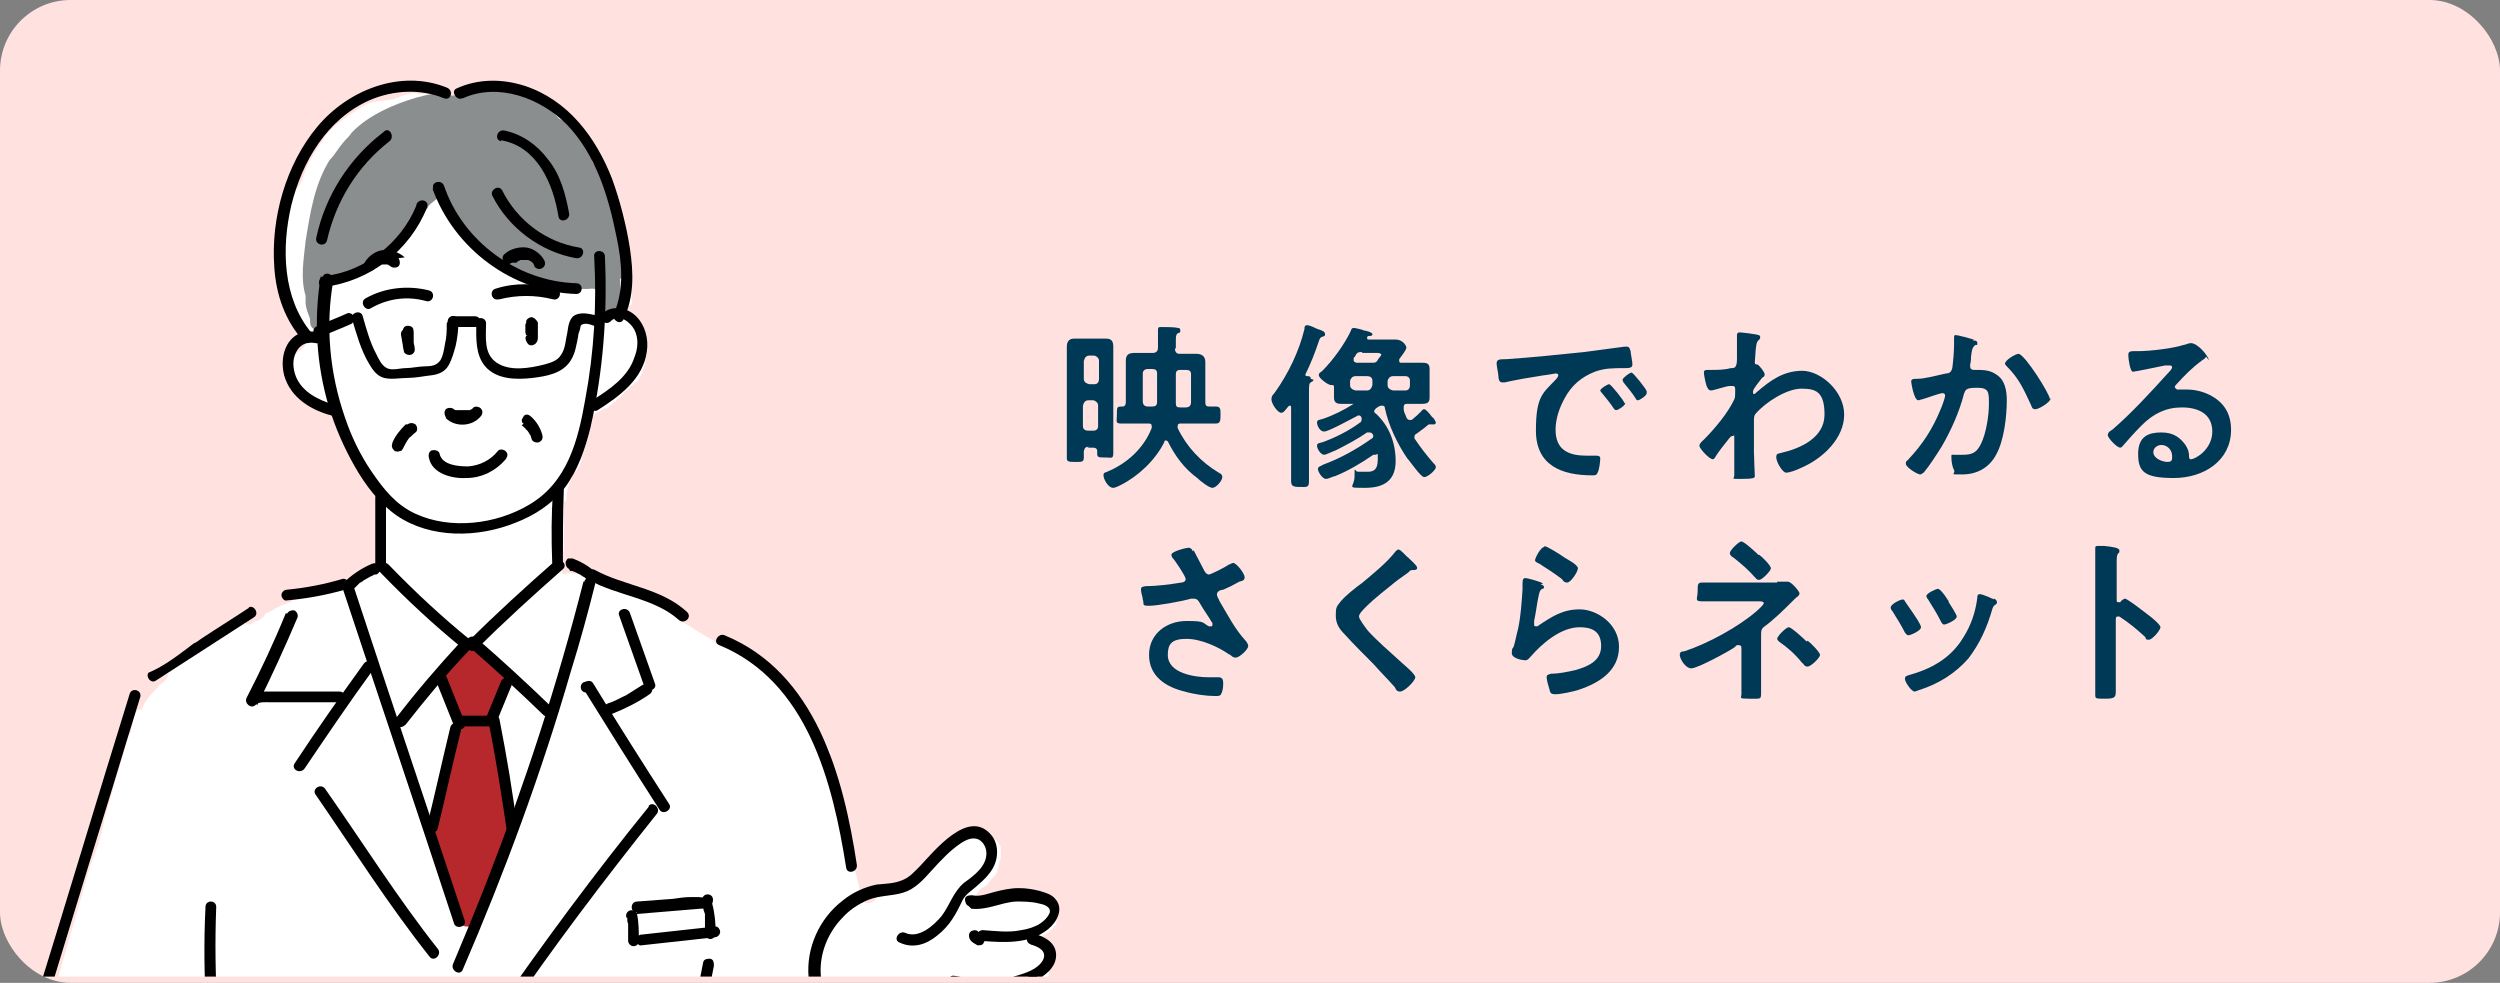 <?xml version="1.0" encoding="UTF-8"?>
<svg id="_レイヤー_2" data-name=" レイヤー 2" xmlns="http://www.w3.org/2000/svg" version="1.1" xmlns:xlink="http://www.w3.org/1999/xlink" viewBox="0 0 279.8 110">
  <rect x="0" y="0" width="279.8" height="110" fill="#808080" stroke="none"/>
  <defs>
    <style>
      .cls-1 {
        fill: #003955;
      }

      .cls-1, .cls-2, .cls-3, .cls-4, .cls-5, .cls-6, .cls-7 {
        stroke-width: 0px;
      }

      .cls-2 {
        fill: #000;
      }

      .cls-3 {
        fill: #ffe1e0;
      }

      .cls-4 {
        fill: none;
      }

      .cls-5 {
        fill: #8a8e8f;
      }

      .cls-8 {
        clip-path: url(#clippath);
      }

      .cls-6 {
        fill: #fff;
      }

      .cls-7 {
        fill: #b7282c;
      }
    </style>
    <clipPath id="clippath">
      <rect class="cls-4" x="2.5" y="5.1" width="126.1" height="104.2"/>
    </clipPath>
  </defs>
  <g id="_レイヤー_1-2" data-name=" レイヤー 1-2">
    <rect class="cls-3" y="0" width="279.8" height="110" rx="7.9" ry="7.9"/>
    <path class="cls-1" d="M121.9,50c-.4,0-.5.1-.6.5,0,.2,0,.5,0,.7,0,.5-.2.5-.9.5s-1,0-1-.4c0-.7,0-1.4,0-2.1v-8.8c0-.5,0-1.1,0-1.6s.2-.9.8-.9.8,0,1.1,0h1.4c.4,0,.7,0,1.1,0,.6,0,.8.3.8.9s0,1.1,0,1.6v8.2c0,.7,0,1.4,0,2.1s-.2.5-.9.5-.9,0-.9-.4v-.3c0-.3-.2-.4-.5-.4,0,0-.6,0-.6,0ZM123,40.4c0-.3-.2-.5-.5-.6h-.6c-.3,0-.5.2-.6.6v2c0,.3.2.5.6.6h.6c.3,0,.5-.2.5-.6v-2ZM122.4,48.2c.3,0,.5-.2.5-.5v-2.3c0-.3-.2-.5-.5-.6h-.6c-.3,0-.5.2-.6.6v2.3c0,.3.2.5.6.5h.6ZM131.5,39c0,.4.2.6.5.6h.4c.5,0,1,0,1.5,0s1,.2,1,.9,0,.9,0,1.3v3.2c0,.4.1.5.5.5.2,0,.5,0,.7,0,.5,0,.5.3.5.9s0,1-.5,1c-.7,0-1.4,0-2.1,0h-1.8c-.2,0-.4,0-.4.3s0,.1,0,.2c1,2.1,2.6,3.8,4.6,5,.2.1.4.2.4.5,0,.4-.7,1.2-1.1,1.2s-1.4-.8-1.7-1.1c-1.5-1.1-2.5-2.5-3.3-4.1,0,0-.1-.1-.2-.1s-.2,0-.2.2c-1,2-2.9,3.8-4.9,4.8-.2.1-.6.3-.8.3-.6,0-1.1-1-1.1-1.4s.3-.3.4-.4c2.2-.9,4.1-2.6,5-4.9,0,0,0,0,0-.2,0-.3-.2-.3-.4-.3h-.9c-.7,0-1.4,0-2.1,0s-.5-.2-.5-1,0-.9.5-.9h.1c.3,0,.4-.2.4-.5v-3.3c0-.4,0-.9,0-1.3,0-.7.3-.9,1-.9s1,0,1.5,0h.5c.4,0,.6-.2.6-.6,0-.7,0-1.2,0-1.8v-.2c0-.3.1-.3.4-.3s1.5,0,1.8.1c.1,0,.3,0,.3.3s-.1.2-.3.3c-.2.2-.2.3-.2,1v.7ZM128.5,41.3c-.4,0-.6.2-.6.5v3.1c0,.4.2.6.6.6h.4c.4,0,.6-.1.6-.5,0-.5,0-1,0-1.6v-1.6c0-.4-.2-.5-.6-.5h-.6ZM132,45.6h.7c.4,0,.6-.2.6-.6v-3.1c0-.4-.2-.5-.6-.5h-.6c-.4,0-.5.2-.5.5v1.7c0,.5,0,1,0,1.5,0,.4.1.5.5.5h0Z"/>
    <path class="cls-1" d="M147,42.5c0,.2-.2.2-.3.3-.2.1-.2.4-.2,1.2v7.2c0,.9,0,1.8,0,2.6s-.2.7-1,.7-1-.1-1-.7c0-.9,0-1.8,0-2.6v-5.6c0,0,0-.2-.1-.2-.2,0-.2.1-.3.2-.2.2-.4.6-.7.6-.4,0-1.1-1-1.1-1.5s.3-.6.4-.8c1.5-2.1,2.7-4.6,3.3-7.1,0-.2,0-.4.3-.4s.9.3,1.1.4c.6.2.9.3.9.6s-.2.2-.3.3c-.2,0-.3.2-.4.5-.4,1.2-.9,2.5-1.5,3.7,0,0,0,0,0,0,0,.1,0,.2.2.2.2,0,.4,0,.4.3h0ZM151.7,45.3c0,0-.1-.1-.2-.1-.4,0-.9,0-1.3,0s-.9,0-.9-.7,0-.6,0-.9v-.3c0-.1,0-.2-.2-.2s0,0-.1,0c-.4,0-1.4-.8-1.4-1.1s.2-.3.4-.5c1.2-1.2,2.5-3,3.2-4.5,0-.1.1-.3.3-.3s1,.2,1.2.3c.2,0,.9.2.9.4s-.2.2-.3.2c-.1,0-.3,0-.3.2s.1.2.2.2h2c.3,0,.6,0,1,0,.8,0,1.2.7,1.2.9,0,.3-.6,1-.8,1.3,0,0,0,.1,0,.2,0,.2.1.2.3.2h.8c.5,0,.9,0,1.4,0s.9,0,.9.7,0,.6,0,1v1.3c0,.4,0,.7,0,.9,0,.6-.3.7-.9.7s-.9,0-1.4,0h-.2c-.2,0-.4,0-.4.4s0,0,0,.2c0,.3.2.6.3.9,0,.1.2.3.3.3s.2,0,.3,0c.5-.4.7-.6,1.1-1,0,0,.1-.2.3-.2s.6.5.9.9c.1,0,.2.2.2.2,0,0,.2.3.2.4s-.1.2-.2.2-.1,0-.2,0c0,0-.1,0-.2,0-.1,0-.1,0-.2,0-.5.4-.6.5-1.3,1-.2.1-.3.2-.3.4s0,.2.1.3c.6.9,1.3,1.8,2,2.6.2.2.3.3.3.5,0,.3-.9,1.1-1.3,1.1s-1.6-1.8-1.9-2.1c-1.1-1.6-2.1-3.7-2.5-5.6,0-.2-.1-.3-.3-.3-.1,0-.2,0-.4.1l-.3.2c0,0-.2.2-.2.3s0,.2.2.3c1.5,1.4,2.2,3.3,2.2,5.3s-1.1,3-3.4,3-1.2,0-1.2-1.3,0-.5.4-.5.7,0,1.1,0c1,0,1.1-.7,1.1-1.5s0-.4-.3-.4-.1,0-.2,0c-1.3.9-2.8,1.8-4.3,2.4-.2,0-.7.3-1,.3-.4,0-.9-.8-.9-1.1s.3-.3.6-.5c1.9-.7,3.7-1.7,5.4-2.9.1,0,.2-.2.2-.3,0-.2-.2-.4-.4-.4s-.2,0-.3,0c-1,.7-2.3,1.4-3.5,2-.3.1-1.1.5-1.3.5-.4,0-.8-.7-.8-1s.2-.3.6-.4c1.4-.5,3-1.3,4.2-2.2.1,0,.2-.2.2-.4s-.1-.4-.3-.4-.1,0-.1,0c-.6.3-3.3,1.8-3.8,1.8s-.8-.7-.8-1,.2-.3.6-.4c1.2-.4,2.4-1,3.5-1.7,0,0,0,0,0-.1h0ZM153.6,42.6c0-.3-.2-.5-.6-.5h-1.3c-.3,0-.5.2-.6.5v.5c0,.3.2.5.6.6h1.3c.3,0,.5-.2.6-.6v-.5ZM152.4,39.4c-.3,0-.5,0-.7.4,0,.1-.2.2-.2.3,0,0,0,0,0,.2,0,.2.1.2.3.3h1.7c.4,0,.5,0,.7-.3,0-.1.4-.5.4-.6s-.2-.2-.4-.2h-1.7ZM155.3,43.1c0,.3.2.5.6.6h1.4c.3,0,.5-.2.5-.6v-.5c0-.3-.2-.5-.5-.5h-1.4c-.3,0-.5.2-.6.5v.5Z"/>
    <path class="cls-1" d="M168.6,40.2c2.9-.2,5.8-.5,8.7-.8,1.5-.2,3-.4,4.5-.6,0,0,.2,0,.3,0,.3,0,.3.3.4.5,0,.3.2,1.1.2,1.5s-.4.4-.9.4c-1.2,0-2.2,0-3.3.4-1.5.6-2.6,1.5-3.4,3-.6,1.1-1,2.3-1,3.5,0,2.3,1.5,2.9,3.5,2.9s.8,0,1,0,.5,0,.5.3-.1,1.3-.3,1.6c-.1.3-.3.3-.6.3-3.4,0-6.3-1.1-6.3-5s.8-4.2,2.2-5.7c.2-.2.3-.4.3-.5,0-.2-.2-.2-.3-.2s-1.1.2-1.3.2c-1.3.2-3.1.5-4.4.8-.1,0-.2,0-.3,0-.3,0-.4-.4-.4-.7,0-.3-.2-1.1-.2-1.4,0-.5.3-.5,1.2-.5h0ZM181.9,45.1c0,.3-.8.8-1,.8s-.2-.1-.3-.2c-.4-.6-.8-1.1-1.3-1.7,0,0-.2-.2-.2-.3,0-.2.8-.7,1-.7s1.7,1.9,1.7,2.1h0ZM184.3,44c0,.3-.8.8-1,.8s-.2-.2-.3-.3c-.3-.5-.9-1.2-1.3-1.7,0,0-.1-.2-.1-.3,0-.2.8-.8,1-.8s1.7,1.9,1.7,2.1Z"/>
    <path class="cls-1" d="M196.8,37.5c.1,0,.2.1.2.2s0,.2-.1.3c-.2.2-.3.2-.4,1.1,0,.3-.1,1.2-.1,1.4s0,.3.3.3c.1,0,.8.8.8,1.1s-.2.3-.3.4c-.2.3-1,1.2-1,1.5s0,.3.1.3.2-.1.3-.2c1.5-1.3,3-2.4,5.1-2.4s4.7,2.3,4.7,4.9-2.3,4.9-4.9,6c-.4.2-1.2.5-1.6.5s-1.1-1.2-1.1-1.7.2-.4.5-.5c2.2-.5,4.9-1.7,4.9-4.3s-1-2.9-2.6-2.9-4,1.5-5.1,2.8c-.2.2-.2.5-.2.8,0,1.2,0,2.4,0,3.5,0,.6.1,2.5.1,2.7s-.2.3-1.5.3-.8,0-.8-.4,0-.5,0-.6c0-.6,0-1.5,0-1.6,0-.6,0-1.3,0-1.9s0-.3-.2-.3-.3.2-.4.3c-.4.5-1.2,1.5-1.5,2,0,.1-.2.3-.3.3-.4,0-1.5-1.2-1.5-1.5s.3-.5.5-.7c1.2-1.2,2.7-3,3.4-4.5.1-.2.1-.5.1-.8v-.3c0-.2,0-.4-.3-.4s-.2,0-.3,0c-.4,0-1.8.5-2.1.5s-.4-.3-.5-.5c-.1-.3-.3-1.2-.3-1.5s.2-.3.5-.3h.3c.7,0,1.5,0,2.2-.2.3,0,.5,0,.6-.3.1-.2.1-.6.1-.8,0-.7,0-1.4,0-2s0-.5,0-.6c0-.2.1-.3.3-.3s1.9.2,2.1.3Z"/>
    <path class="cls-1" d="M220.8,38.1c.2,0,.5,0,.5.3s0,.2-.2.2c-.4.3-.4.6-.5,1.3,0,.2,0,.5-.1.9,0,0,0,.2,0,.2,0,.3.2.4.4.4s.2,0,.2,0c.8,0,1.6,0,2.3.5,1,.6,1.2,1.8,1.2,2.9,0,1.8-.3,4.5-1.2,6.1-.8,1.5-2.2,2.2-3.8,2.2s-.7,0-.9-.5c-.2-.3-.3-1-.3-1.4s0-.3.3-.3.5,0,.9,0c1.1,0,1.6-.2,2.1-1.2.6-1.2.9-3.2.9-4.5s0-1.8-1.3-1.8-1.3.2-1.5.7c-.5,2-1.5,4.2-2.5,5.9-.5.8-1.4,2.2-2,2.9-.1,0-.2.2-.4.2-.3,0-1.6-.8-1.6-1.2s.2-.3.3-.5c1.6-1.7,2.7-3.4,3.6-5.6.1-.2.5-1.3.5-1.5s-.1-.3-.3-.3c-.3,0-1.9.6-2.3.7-.1,0-.3.1-.4.1-.5,0-.8-2-.8-2.1,0-.3.3-.3.6-.3,1,0,2.3-.4,3.3-.6.4,0,.6-.2.7-.6.1-.7.2-1.9.2-2.6s0-.4,0-.7,0-.4.2-.4,1.7.4,2,.5h0ZM229.5,44.6c0,.4-1.3,1.2-1.7,1.2s-.4-.3-.5-.5c-.8-1.7-1.3-2.9-2.7-4.3,0,0-.2-.2-.2-.3,0-.4,1.2-1.1,1.5-1.1.7,0,3.5,4.5,3.5,5h0Z"/>
    <path class="cls-1" d="M246.9,39.9c0,.1-.2.3-.4.4-1.1.8-2,1.7-2.9,2.7,0,0-.2.2-.2.3s.2.3.3.3.2,0,.3,0c.3,0,.6,0,.8,0,.8,0,1.7.2,2.5.6,1.6.8,2.4,2.1,2.4,3.9,0,3.5-3.1,5.4-6.4,5.4s-4-.7-4-2.7,1.2-2.4,2.6-2.4,2.1.6,2.7,1.4c.3.5.4.8.4,1.3,0,.1,0,.3.2.3.5,0,2.4-1.1,2.4-3.1s-1.6-2.7-3.4-2.7-3.2.7-4.5,2c-.8.8-1.5,1.6-2.2,2.4,0,0-.1.1-.2.1-.4,0-1.4-1.1-1.4-1.4s.3-.5.5-.6c2.1-1.8,4.4-4.3,6.2-6.3.2-.2.5-.5.5-.7s-.2-.2-.3-.2-.4,0-.5,0c-.5.1-3.3.7-3.6.7s-.5-1.5-.5-1.8,0-.5.6-.5h.5c1.3,0,3.9-.3,5.1-.7.2,0,.5-.2.8-.2.8,0,2,1.5,2,1.9h0ZM241.9,49.8c-.4,0-.9.3-.9.8,0,.7,1,1.1,1.6,1.1s.5-.4.5-.7c0-.6-.5-1.2-1.2-1.2h0Z"/>
    <path class="cls-1" d="M133.6,61.6c.4.8.8,1.5,1.2,2.3.1.2.3.4.5.4s1.8-.8,2.2-1.1c.1,0,.4-.2.5-.2.4,0,1.3,1.2,1.3,1.6s-.3.4-.6.5c-.7.4-1.1.6-1.8.9-.3,0-.7.2-.7.5s.2.5.3.8c.9,1.5,1.7,3.1,2.9,4.4.1.1.3.4.3.6,0,.4-1,1.3-1.4,1.3s-.5-.3-.8-.4c-1-.7-3-1.7-4.7-1.7s-2.1.6-2.1,1.8c0,2.1,3.1,2.5,4.6,2.5s.9,0,1.1,0c.4,0,.5.3.5.6s0,.8-.2,1.2c-.1.3-.3.3-.7.3-1,0-2.4-.2-3.4-.5-2.1-.5-4-1.7-4-4.1s2-3.8,4.2-3.8,1.7.2,2.5.6c0,0,.1,0,.2,0s.2,0,.2-.2,0-.2-.1-.3c-.4-.7-.8-1.2-1.2-1.9-.2-.3-.3-.7-.8-.7s-.2,0-.3,0c-1,.3-3.8.8-4.7.8s-.5-.2-.7-.7c0-.3-.2-.7-.2-1.1s.2-.3.5-.4c1.3,0,2.8-.2,4-.4.2,0,.5-.1.5-.4s-1.2-2.1-1.5-2.4c0,0-.1-.2-.1-.3,0-.4,1.7-.8,1.9-.8s.4.1.5.4h0Z"/>
    <path class="cls-1" d="M158.6,63.6c0,.2-.3.2-.4.2-.2,0-.4,0-.5.2-.5.4-1,.7-1.5,1.1-1.1.9-2.3,1.8-3.3,2.8-.4.4-.8.8-.8,1.1s.7,1.2,1,1.6c1.1,1.2,2.4,2.3,3.6,3.4.3.3,1.7,1.4,1.7,1.8s-1.2,1.6-1.7,1.6-.5-.4-.6-.5c-.8-.9-1.6-1.7-2.4-2.6-1.1-1.1-2.2-2.2-3.2-3.3-.6-.6-1-1.2-1-2.1s.1-1,.4-1.4c.5-.7,1.9-1.8,2.6-2.3,1.2-1,2.8-2.3,3.7-3.5,0,0,.2-.2.3-.2.3,0,.8.7,1.1.9.2.2,1,.9,1,1.1Z"/>
    <path class="cls-1" d="M172.4,65.4c.1,0,.4.1.4.3s-.1.2-.2.2c-.3.2-.3.4-.4.8-.2.9-.3,1.9-.5,2.8,0,.1,0,.3,0,.4s0,.2.2.2.2,0,.3-.1c1.5-1,2.7-1.8,4.6-1.8s4.4,1.6,4.4,4.2-2.1,4-4.5,4.8c-.6.2-2,.5-2.6.5s-.6-.2-.7-.6c-.1-.3-.3-1-.3-1.3s.2-.3.5-.4c.9,0,1.8-.2,2.7-.4,1.4-.4,2.9-1,2.9-2.7s-1.1-2.1-2.4-2.1c-2.1,0-4.2,1.8-5.5,3.3-.2.2-.3.4-.6.4s-1.5-.2-1.5-.8.1-.5.2-.7c.2-.6.3-1.3.5-2,.3-1.4.4-2.9.5-4.4,0-.2,0-.3,0-.4,0-.6,0-.9.3-.9s1.7.4,2,.6h0ZM172.8,61.1c.3,0,1.9,1,2.3,1.3.3.2,1.5.8,1.5,1.2s-.8,1.6-1.2,1.6-.5-.3-.6-.4c-.8-.6-1.7-1.2-2.5-1.7-.2-.1-.5-.2-.5-.4s.6-1.5,1.1-1.5h0Z"/>
    <path class="cls-1" d="M198.9,65.1c.4,0,.8,0,1.1,0,0,0,.1,0,.1,0,.4,0,1.3,1.1,1.3,1.3s-.2.4-.4.5c0,0-.1.1-.2.2-1,1-2.2,2.2-3.3,3-.4.3-.4.5-.4,1.1v4c0,.8,0,1.5,0,2.3s0,.7-1.3.7-.9-.1-.9-.5c0-.8,0-1.6,0-2.5v-2.7c0-.2-.1-.3-.3-.3s-.3,0-.4.2c-.7.5-4.2,2.4-4.9,2.4s-1.3-1.1-1.3-1.5.3-.4.5-.4c2.7-.9,6-2.7,8.1-4.5.2-.2.8-.7.8-.9s-.4-.2-.6-.2h-3.7c-.9,0-1.7,0-2.6,0s-.5-.3-.5-1.1,0-1,.5-1,.5,0,.8,0c.6,0,1.2,0,1.8,0h5.8ZM196.9,62.1c.3.2,1.3,1.2,1.3,1.5s-1,1.3-1.3,1.3-.3-.1-.5-.3c-.7-.8-1.5-1.5-2.4-2.2-.2-.1-.4-.3-.4-.5,0-.3,1-1.3,1.3-1.3s1.6,1.2,1.9,1.5ZM202.3,71.7c.3.2,1.4,1.3,1.4,1.6s-1,1.3-1.4,1.3-.4-.3-.6-.4c-.8-1-1.6-1.7-2.6-2.4,0,0-.2-.2-.2-.3,0-.3,1-1.3,1.3-1.3s1.7,1.3,2,1.6Z"/>
    <path class="cls-1" d="M213.2,67.3c.2.3.7,1,.9,1.3.2.3.9,1.3.9,1.6,0,.4-1.2.9-1.4.9s-.3-.2-.4-.3c-.4-.8-.9-1.6-1.4-2.4,0,0-.2-.2-.2-.4,0-.4,1.1-.9,1.3-.9s.2,0,.3.2h0ZM223.1,67c.2,0,.4.2.4.4s-.1.2-.2.3c-.2.1-.2.2-.3.4-.6,2.1-1.4,3.9-2.7,5.6-1.5,1.7-3.3,2.8-5.4,3.5-.1,0-.5.2-.6.2-.4,0-1.1-1.1-1.1-1.4s.1-.3.3-.4c2.6-.7,4.8-1.9,6.2-4.2.9-1.4,1.4-2.9,1.6-4.5,0-.2,0-.4.3-.4s1.4.5,1.6.6ZM218.1,67.4c.2.3.9,1.4.9,1.6,0,.4-1.2.9-1.4.9s-.3-.2-.4-.4c-.4-.8-.9-1.6-1.4-2.4,0,0-.2-.2-.2-.4,0-.3,1.1-.8,1.3-.8s.7.6,1,1.1c0,0,.2.3.2.3Z"/>
    <path class="cls-1" d="M237.6,66.9c.4,0,2.4,1.6,2.8,1.9.3.2,1.4,1.1,1.4,1.4s-.9,1.4-1.3,1.4-.3-.1-.4-.3c-1.1-1-1.7-1.5-2.9-2.3,0,0-.1,0-.2,0-.2,0-.2.2-.2.3v5.5c0,.8,0,1.6,0,2.4s0,1-1.2,1-1.1,0-1.1-.7,0-1.8,0-2.7v-11.4c0-.5,0-1.1,0-1.6,0,0,0-.3,0-.4,0-.2,0-.3.3-.3s.5,0,.7,0c.9.1,1.7.2,1.7.5s0,.2-.1.3c-.2.2-.2.5-.2,1.1s0,.7,0,1.2v3c0,.2.1.2.2.2s.1,0,.2,0c.1-.2.4-.4.6-.4h0Z"/>
    <g class="cls-8">
      <g>
        <path class="cls-6" d="M118.4,101.3c0,0-.2-.2-.2-.2-.3-.3-.6-.6-1-.8h0c0,0-.2,0-.2,0,0,0,0,0,0,0h0s0,0,0,0c-.2,0-.3,0-.5-.1-.2,0-.3,0-.5,0,0,0-.2,0,0,0,0,0,0,0,0,0-.1,0-.2,0-.3,0,0,0,0,0-.1,0-.8,0-1.7,0-2.5.2,0,0,0,.1-.2.2,0,0-.2,0-.3,0,0,0,0,0-.1,0,0,0,0,0-.1,0,0,0,0,0,0,0,0,0,0,0-.1,0-.2,0-.4.2-.6.2-.4.1-.9.2-1.3.1,0,0-.1,0-.2,0-.4.1-.7.3-1.1.1-.4-.1-.4-.6,0-.8.2-.1.3-.2.4-.4.1-.2.3-.3.4-.4.2-.1.3-.2.5-.3.2-.1.2-.3.4-.5.2-.3.5-.5.7-.8.2-.4.3-1,.4-1.5,0,0,0-.2.1-.2,0-.1,0-.2,0-.4,0-.2,0-.4,0-.7,0-.2,0-.3-.2-.5,0-.2-.2-.3-.3-.4-.2-.3-.7-.5-1-.6-.2,0-.4-.2-.7-.3,0,0-.1,0-.2,0-.4,0-.8.1-1.2.3,0,0,0,.1-.2.2-.2.1-.4.2-.6.4,0,.1,0,.2-.2.3-1.6.8-2.5,2.5-3.9,3.6-.4.3-.8.6-1.3.9s-1,.4-1.5.6c-.8.3-1.7.6-2.6.7h0c0,1-1.5,1.2-1.7.3-.3-1.7-.8-3.3-1.2-5,0-.4,0-.7.3-.9-.1-.7-.3-1.4-.5-2,0,0-.2-.1-.3-.2,0,0,.1,0,.2-.1-.6-2.4-1.3-4.7-2.1-7.1-.1-.3,0-.7.2-.8-.3-.8-.8-1.6-1.2-2.3-.8-1.2-1.5-2.5-2.3-3.7-.5-.7-1-1.4-1.6-2.1-1-.8-1.9-1.7-3-2.5,0,0-.2,0-.3,0-.5-.1-.8-.3-1.1-.6-.4-.3-.9-.6-1.3-.9,0,0,0,0,0,0,0,0,0,.2-.1.2-.2.1-.4,0-.6,0s-.2,0-.2-.1c0,0-.2,0-.3,0-.5-.1-.9-.4-1.3-.8-.9-.5-1.8-1-2.6-1.6,0,0-.2,0-.2-.1-.6-.3-1.1-.6-1.5-1s-.1-.2,0-.3c0,0-.2,0-.3-.2,0,0,0,0,0,0-.2-.1-.4-.2-.6-.3-.4-.2-.8-.4-1.3-.6,0,0,0,0-.1,0-.7-.2-1.4-.5-2.1-.8-1.6-.5-3.1-.9-4.6-1.6-.2,0-.2-.2-.1-.3-.2,0-.3-.1-.5-.2-.3-.1-.6-.2-.9-.4,0,0,0,0-.1,0h-.4c0,0-.1,0-.2,0,0,0-.1,0,0,0,0,0,0,0-.1,0,0,0-.2,0-.2-.1,0,0-.1,0-.2,0,0,0-.1,0-.2,0-.1.3-.6.2-.6-.1v-.4s0-.1,0-.2h0c0,0,0-.1,0-.1,0,0,0,0,0,0h0c0,0,0-.1,0-.2,0-.1,0-.3,0-.4s0-.2,0-.4c0,0,0-.2,0-.3,0-.1,0-.2.2-.3,0-.7,0-1.4,0-2.1,0-.5,0-1.1,0-1.6s0-1.2,0-1.7c0-.2.2-.3.3-.3,0-.1,0-.2,0-.4,0-.8.4-1.6.7-2.4,0,0,0,0,0,0,0,0,0,0,0-.1.1-.3.3-.4.5-.5.2-.4.4-.7.5-1.2,0-.4.2-.7.3-1.1.1-.4.2-.8.3-1.1.2-.7.3-1.4.6-2h0c0-.2,0-.2,0-.3,0-.1,0-.2,0-.3v-.2h.1s0,0,0,0h.2c0-.1,0-.2,0-.2,0,0,0,0,0,0h0s0,0,.2,0c.3-.2.6-.4.9-.5,0,0,.2,0,.2,0,.2-.1.3-.3.5-.4.2-.2.3-.3.5-.4.4-.3.7-.7,1-1,.4-.4.8-.7,1.2-1.1,0,0,.1,0,.2,0,0,0,0,0,0,0,.4-.6.7-1.4.9-2.1h0c0-.5,0-1,0-1.5,0-.2-.1-.4-.2-.6,0,0,0-.1,0-.2,0,0-.2-.1-.2-.2-.2-.4-.4-.7-.7-1.1,0,0,0-.2,0-.3,0,0,0,0,0,0-.2-.3-.6-.6-.8-1,0,0,0-.2,0-.2-.5-.4-.2-1.4.4-1.5v-.4c0-.3,0-.7,0-1,0-.7,0-1.4,0-2.1-.2-1.6-.5-3.1-1.1-4.6-.2-.4,0-.8.4-1-.2-1.2-.8-2.3-1.2-3.5-.4-1.1-.9-2.1-1.3-3.2-.2-.5-.5-1-.6-1.5,0,0,0,0,0-.1-.7-.9-1.4-1.9-2.1-2.7-.2-.2-.4-.4-.6-.6-1.6-1.5-3.6-2.3-5.7-2.7-1.2-.2-2.4-.2-3.6,0-.5,0-1,0-1.5.2-.4.1-.8.3-1.3.4-.9.2-1.6,0-2.4-.4-.7-.4-1.6-.2-2.3-.4-.2,0-.3.1-.6,0-.9-.2-1.7.2-2.5.5-.8.3-1.7.2-2.5.4s-1.6.7-2.3,1.2c-.8.5-1.5,1.1-2.2,1.6h0c-.2.3-.5.6-.8.9-.6.9-1.2,1.8-1.7,2.7-.3.5-.5,1-.7,1.5-.2.5-.3,1.1-.7,1.6-.2.3-.4.5-.5.7,0,.5-.3,1-.5,1.4,0,.1,0,.2-.1.3.1.8,0,1.6-.4,2.4-.2.6-.4,1.1-.4,1.8,0,.6,0,1.3,0,1.9s0,1.3.1,1.9c.1.6.4,1.1.5,1.7.4,1.3,1,2.6,1.6,3.8.1.2.1.5,0,.7.4.1.8.5.5,1-.2.4-.4.6-.8.8-.8.7-.8,2.2-.7,3.1,0,.7.3,1.3.7,1.9.3,0,.6,0,.8.4.5.7,1,1.1,1.8,1.3.7.2,1.3.5,1.7,1.1,0,0,0,0,0,0,0,0,.1,0,.2,0,.2.2.3.5.3.9,0,.2.2.4.2.6.2.4.3.8.4,1.2,0,0,0,.2.1.2,0,0,.1.2.2.3,0,0,0,.2.1.2,0,.2.2.3.3.5,0,.1.2.3.3.4,0,0,0,0,0,0,0,0,.1.1.2.2.3.5.6,1.1.9,1.6,0,0,0,0,0,0,.4.5.8,1.1,1.1,1.7.2.2.3.5.4.8,0,0,0,0,0,0,.2.3.3.5.4.9.1.9.2,1.8.2,2.7,0,1,0,2,0,2.9,0,.3,0,.7-.2,1h0c-.3.7-.8,1.1-1.4,1.4-.2.1-.5.2-.7.3-.2.1-.5.3-.7.4-.4.2-.9.4-1.4.6-.8.3-1.7.5-2.5.6,0,0-.1,0-.2,0,0,0-.2,0-.2,0-.4,0-.7.2-1.1.2-.4,0-.8,0-1.1.2,0,0,0,0,0,0-.3.1-.6.2-.8.3,0,0,0,.2-.2.2-.3,0-.5.2-.8.3,0,0,0,0-.1,0-.4.2-.8.4-1.1.6l-.8.4c0,0-.1,0-.1.2-.2.3-.5.4-.8.6,0,0-.2,0-.3,0,0,0-.1,0-.2.2-.1.1-.2.2-.5.2s-.4-.2-.3-.4c0,0-.2,0-.3,0,0,0-.1,0-.2,0-1.6,1-3.2,2-4.8,3.2-1.2.9-2.4,1.8-3.6,2.6,0,0,0,0,0,0,0,0,0,0,0,0h0c.2,0,.2.3.2.4-.2.3-.4.6-.7.8-.1,0-.3.2-.4.3,0,0,0,.2-.1.2,0,0-.2.1-.2.2,0,0,0,0-.1.1-.6.6-1.1,1.2-1.4,2,0,.1-.3.2-.4.1,0,0,0,0-.1,0,0,0,0,.2-.1.2-.1.2-.2.5-.3.7-.1.4-.2.9-.3,1.3,0,.3-.1.5-.3.7-.9,3.1-1.8,6.2-2.7,9.3-.3,1.8-.9,3.6-1.6,5.3-1.5,5.3-3.1,10.7-4.6,16,0,.2-.2.2-.3.2,0,0,0,.1,0,.2,0,0,.1.2,0,.3-.8,2.3-1.6,4.7-2.3,7.1,0,.2-.1.3-.1.5,0,0,.1.1.1.2,0,0,0,.2,0,.2,0,0,0,0,0,0,0,0,.1.1,0,.2,0,0,0,0,0,0h0c0,0,0,.1,0,.2s0,0,0,.1c0,.3,0,.6-.1.9,0,0,0,.1,0,.2,0,.2,0,.3-.1.5,0,.3-.1.6-.2.9,0,.2,0,.5,0,.7,0,0,0,.2,0,.3,0,0,0,0,0,.1,0,.6.1,1.3.2,1.9,0,.6.1,1.1.2,1.7,0,0,0,.1,0,.2,0,0,0,.1,0,.1,0,.2,0,.3-.2.4,0,0,0,0,0,0,0,.5.1,1,.2,1.5.1.3.2.6.3,1,.1.4.3.6.5.9.3.6.6,1.3,1,1.9.3.5.6,1.1.9,1.6.1,0,.3,0,.4.1.3.7.8,1.2,1.4,1.7.2.2.5.4.8.6.3.2.5.5.8.8s.5.5.9.7c.3.2.6.3.9.4.3.2.7.3,1,.5h0s0,0,.1,0l4.6,1.7c.8.3,1.6.6,2.4.9.8,0,1.5.1,2.3.1,2.7.1,5.5.1,8.2,0,.2,0,.4,0,.5,0,1.7-.3,3.5-.6,5.2-.7,0,0,.1,0,.2,0,.3,0,.5,0,.8,0,.3,0,.5-.1.8-.2,0,0,.1,0,.2,0,0,0,0,0,0,0,.3-.2.6-.5.9-.8,0,0,0,0,0,0-.7-.7,0-1.9,1-1.4.2.1.6.2.8.2.3.1.6.1.9.1h2.6c0,0,.6,0,.8,0,0,0,.2,0,.2-.1.1,0,.3-.1.4-.1.7-.3,1.4-.3,2.2-.3s.9,0,1.3,0c0-.1.1-.3.3-.3.7,0,1.5-.1,2.2-.1-.2,0-.4,0-.6,0-.4,0-.4-.6,0-.6.2,0,.3,0,.5,0,0,0,0,0,.1,0,2.1,0,4.2-.2,6.3-.2,3.7-.1,7.5-.3,11.2-.4,1.5,0,3.1,0,4.6,0,0-.1.1-.2.3-.2,1.7,0,3.4-.2,5.1-.2s0,0,.1,0c0,0,0,0,0,0,0,0,.2,0,.2,0,1.1-.9,2.3-1.7,3.5-2.5.3-.7.8-1.3,1.4-1.7.6-.4,1.4-.6,2-.9.6-.3,1-.8,1.6-1.2,2-1.6,3.9-3.3,6.2-4.4,0-.1,0-.2.1-.3,1.4-1.1,2.8-2.2,4.3-3.2.7-.5,1.4-.9,2.1-1.4.2-.1.4-.2.5-.4.1-.1.2-.3.4-.4.2-.2.5-.3.7-.3.6-.5,1.3-.8,1.8-1.2.9-.7,1.8-1.5,2.7-2.2.5-.4,1-.8,1.4-1.2.4-.3.8-.4,1.3-.4.9.1,1.8.2,2.8.3,0-.2,0-.4-.1-.5,0,0,0-.2.2-.2.9.2,1.8.3,2.7-.1.1,0,.2-.1.4-.2,0,0,0,0,.1,0,0,0,0,0,0,0,0,0,0,0,0,0,.1,0,.2-.2.3-.2,0,0,.2-.2.3-.3,0,0,0-.2,0-.3,0-.3.1-.5,0-.8,0-.3-.2-.5,0-.8.1-.3.3-.4.6-.4s.4-.1.6-.3c.2-.2.4-.4.6-.7.1-.3.2-.6.3-.9,0-.1.1-.6,0-.8,0,0-.3-.1-.3-.2-.1,0-.2-.2-.2-.3,0,0,0-.2,0-.3-.2-.2-.3-.7.1-.8,0,0,0,0,0,0,0,0,.1-.1.2-.2,0,0,.2,0,.2,0,0,0,0,0,0-.1,0,0,0,0,0,0,0,0,0-.2.1-.2,0-.1,0-.2,0-.3h0c0-.3.2-.5.4-.5,0,0,0,0,0,0,0-.5-.1-1,0-1.5,0-.2,0-.3-.2-.4-.2-.2-.5-.3-.8-.4s-.5-.2-.6-.5,0-.6.3-.7c.5-.3,1.1-.5,1.4-1,0-.2.2-.2.3-.2,0,0,0,0,0,0h0c0-.3,0-.6.1-.9h0c0,0,0-.1,0-.1,0,0,0,0,0,0h0c-.2,0-.3-.3-.2-.5h0Z"/>
        <path class="cls-7" d="M57.3,91.6c-.2-2.3-.4-3.7-.7-5.6-.2-1.3-.4-2.6-.7-3.8-.1-.6-.2-1.3-.9-1.6,0,0-.2,0-.2,0,0,0,0,0,0,0,0,0,0,0,0,0h0c.2-.2.4-.3.5-.6.4-1,1.1-2.2,1.8-3.7,0-.3.2-.6,0-.9-.5-.9-1.3-1.7-2.2-2.2-.5-.4-1.1-.7-1.7-1.1-.3-.2-.6-.3-.9-.2-.5,0-.7.6-.7,1-.4.3-.8.8-1.2,1.1-.3.4-.7.7-1,1.1-.2.4-.1.9,0,1.3.5,1,1.5,2.9,1.5,3.1.1.3.2.7.3,1,0,0,0,0,0,0-.6.3-.6,1-.3,1.4,0,.2,0,.4-.1.8-.4,1.5-.9,3-1.4,4.5-.4,1.3-.7,2.6-.9,4,0,.6-.3,1.1-.2,1.7.6,2,.9,2.4,1.3,3.6.3.9.5,1.7.8,2.6.5.9.6,1.6.8,3,.2.6,0,1.7,1.3,1.6.7-.2.7-.9,1-1.4.2-.4,1.1-2,1.5-3.2.7-2.1,1.1-3.4,1.9-5,.2-.4.4-.8.4-1.2,0-.9-.1-.8-.2-1.3h0Z"/>
        <path class="cls-5" d="M104.7,116.2c-.1,0-.3.1-.4.2,0,0-.2.1-.3.2-.4,0-1.5,0-2.4-.1-3.8,0-7.7-.5-11.5-.3-2.6-.2-5.1-.5-7.7-.4-1.7,0-3.6-.7-5.3-.1,0,0,0,0,0,0-.6-.1-1.2-.1-1.8,0-1.4-.1-3-.4-4.5-.4h0c-.7-.2-1.5-.2-2.2-.2-.6,0-1.2,0-1.7,0-.1,0-.3.2-.4.2-.9.7-1.7,1.4-2.6,2,0,0,0,0-.1,0,0,0-.2.1-.2.2-1.1,1.1-2.2,2.2-3.6,2.9,0,0-.1,0-.2,0h0c-.5.3-1,.8-1.5,1.2-1,.8-2,1.6-3.1,2.2,0,0-.1,0-.2,0-.2.2-.5.3-.6.4-1.1,1.3-2.5,2.4-3.6,3.6,0,0-.2.2-.3.3-1.2.7-2.4,1.4-3.3,2.4,0,.2.2.4.2.5,0,0,0,0,0,0,.4-.2,1-.2,1.4-.2.1,0,.2,0,.4,0,0,0,0,0,.2-.1.4,0,.8,0,1.1,0,.2,0,.3,0,.5,0,1-.5,2.1-.6,3.2-.5.2-.1.6-.1.9-.1.2,0,.4,0,.5,0,0,0,0,0,.1,0h0c0,0,0,0,0,0,0-.1.2-.1.3,0,0,0,.2.1.2.2h0v.4s0,0,0,0c.1,0,.2.1.3.2.2.3,0,.5-.1.8-.1.2-.2.4-.3.6,0,0,0,.1,0,.2,0,.7-.3,1.2-.7,1.8-.2.4-.5.7-.7,1,0,.1,0,.3,0,.4,0,.2-.3.3-.4.2-.1.1-.2.2-.3.3,0,0,0,.1-.1.2,0,0,0,0,0,0,0,0-.1,0-.2.1-.3.3-.6.6-.9.9,0,0-.2.1-.3,0-.7.7-1,1.4-1.4,1.9h0v.2c.7.5,1.6.5,2.4.5.5,0,1,0,1.5-.1,2-.1,3.9-.2,5.9-.3,1.9,0,3.8-.2,5.7-.3,1.9-.1,3.9-.2,5.8-.4,1.5,0,3-.1,4.5-.2.4-.4.8-.7,1.2-1.1,1.7-1.8,3.7-3.3,6-4.2.7-.6,1.5-1.1,2.2-1.6.1,0,.2,0,.3,0,.2-.2.5-.4.8-.6,0,0,.2,0,.3,0,1.7-1.5,3.4-2.9,5.4-4,1.1-.9,2.2-1.8,3.3-2.8.8-.7,3.5-2.7,5.1-3.8.6-.5,1.5-.9,1.9-1.6.2,0,.4-.1.5-.2.2-.2.3-.4.4-.6.3,0,.6-.2.8-.3.4,0,.8-.3,1-.8.2-.9-.6-1.6-1.4-1.3Z"/>
        <path class="cls-5" d="M69.8,31c0-.4,0-.7,0-1.1,0-.5-.2-1-.4-1.5,0-.1,0-.2,0-.3-.1-1.4-.5-2.8-.8-4.2-.4-1.5-.7-3-1.4-4.4-.3-.5-.6-1-.9-1.4,0-.2,0-.4,0-.5-.4-1-2.3-3.9-3.7-4.3-2.7-2.9-5.5-3.8-10.1-2.9-.8.2-1.5.3-1.7.3-.2,0-.4,0-.6,0-.4-.4-1.1-.3-1.7-.2-1.3.2-2.6.6-3.9,1.1-1.8.7-3.5,1.6-4.9,2.9-.2.2-.4.4-.6.7-.5.5-1,1.1-1.4,1.7-.2.3-.5.7-.8,1-1.7,2.7-2.2,6-2.7,9.1-.2,2-.6,4.1,0,6.1,0,.2,0,.5,0,.7,0,.7.3,1.3.5,1.9,0,.5,0,1,.6,1.2.4.2.9,0,1.2-.4,0-.1.1-.3.1-.4h0c.2-.5,0-1.2,0-1.7h0c0-1.2.1-1.9.3-2.8.5,0,.9-.3,1.4-.5,1.2-.5,2.3-1,3.4-1.8.9-.5,1.8-1.1,2.5-1.8,1.5-1.2,2.6-2.8,3.7-4.3,0-.1.1-.2.2-.3.2-.2.4-.3.6-.5.2-.1.3-.3.5-.5.5,1,1.1,2,1.8,2.9.4.4.6.9,1.1,1,0,0,0,0,.1,0,.1.2.3.4.4.5.1.2.3.4.4.5,0,.1,0,.3,0,.5.2.5.7.7,1.1,1,0,0,.2.1.3.2,1.5,1.5,3.4,2.3,5.4,3.1,1.4.4,2.9.9,4.4.7.7,0,1.4.1,2.1,0,.2,0,.4.1.5.2,0,.6-.3,1.2,0,1.8.2.5.9.7,1.4.4,0,0,0,0,0,0,.6,0,1.2-.4,1.2-1.1.1-.8,0-1.6,0-2.4h0Z"/>
        <path class="cls-2" d="M35.9,30.9c-.8,4.9-.5,9.9.9,14.6.7,2.3,1.7,4.6,2.9,6.7s2.7,4.1,4.7,5.5c3.8,2.6,9.1,2.5,13.3.8,2.1-.8,4.1-2.1,5.5-3.9,1.5-2,2.3-4.4,2.9-6.8,1.4-6.2,1.9-12.7,1.6-19.1,0-.8-1.3-.8-1.2,0,.3,5.3,0,10.7-1,16-.8,4.6-2,9.3-6.3,11.8-3.7,2.2-8.8,2.8-12.7,1-2.2-1-3.6-2.8-4.9-4.7s-2.3-4-3-6.1c-1.7-4.9-2.2-10.2-1.3-15.3.1-.8-1.1-1.1-1.2-.3h0Z"/>
        <path class="cls-2" d="M35.6,37.2c-1.3-.3-2.6,0-3.4,1.3-.6,1-.7,2.3-.4,3.5.7,2.5,3,3.9,5.3,4.5.8.2,1.1-1,.3-1.2-1.7-.5-3.6-1.4-4.3-3.2-.3-.8-.4-1.8,0-2.6.4-.9,1.2-1.3,2.2-1.1.8.2,1.1-1,.3-1.2h0Z"/>
        <path class="cls-2" d="M68.4,35.9c.9-.8,2.1.1,2.6,1,.5,1,.4,2.1,0,3.1-.7,2.2-2.8,3.6-4.7,4.8-.7.4,0,1.5.6,1.1,2.5-1.6,5.1-3.5,5.5-6.6.2-1.4-.2-2.9-1.2-3.9s-2.7-1.3-3.8-.3c-.6.5.3,1.4.9.9h0Z"/>
        <path class="cls-2" d="M46.6,23c-1.7,4.2-5.8,7.4-10.3,7.9-.8.1-.8,1.4,0,1.2,5.1-.6,9.6-4.1,11.5-8.9.3-.8-.9-1.1-1.2-.3h0Z"/>
        <path class="cls-2" d="M48.4,21.1c2.4,6.7,8.9,11.6,16.1,11.8.8,0,.8-1.2,0-1.2-6.6-.2-12.7-4.7-14.8-10.9-.3-.8-1.5-.4-1.2.3h0Z"/>
        <path class="cls-2" d="M55.1,21.9c1.8,3.6,5.4,6.3,9.4,7,.8.1,1.1-1.1.3-1.2-3.7-.6-6.9-3-8.6-6.4-.4-.7-1.4,0-1.1.6h0Z"/>
        <path class="cls-2" d="M51.8,11c4-1.8,8.7,0,11.6,2.9,3.3,3.4,4.7,8.1,5.6,12.6.6,2.8.9,5.9-.3,8.6-.3.7.8,1.4,1.1.6,1.2-2.5,1.1-5.2.7-7.9-.4-2.6-1.1-5.3-2-7.8-1.8-4.6-4.9-8.8-9.8-10.4-2.5-.8-5.2-.8-7.6.3-.7.3,0,1.4.6,1.1h0Z"/>
        <path class="cls-2" d="M50,9.8c-5.2-2.1-11.1.3-14.5,4.4-3.5,4.2-5.2,10.2-4.8,15.7.2,3.1,1.2,6,3.3,8.3.5.6,1.4-.3.9-.9-3.3-3.9-3.4-9.6-2.3-14.3,1.2-4.9,4-9.7,8.8-11.8,2.6-1.1,5.6-1.3,8.3-.2.8.3,1.1-.9.3-1.2h0Z"/>
        <path class="cls-2" d="M42.9,14.8c-3.8,2.9-6.5,7.1-7.5,11.8-.2.8,1,1.1,1.2.3,1-4.4,3.4-8.3,7-11.1.6-.5,0-1.6-.6-1.1h0Z"/>
        <path class="cls-2" d="M56.1,15.7c4,.7,5.8,4.8,6.4,8.5.1.8,1.3.5,1.2-.3-.4-2.2-1-4.4-2.4-6.1-1.2-1.6-2.9-2.8-4.9-3.2-.8-.1-1.1,1.1-.3,1.2h0Z"/>
        <path class="cls-2" d="M42,55.7v7.7c0,.8,1.2.8,1.2,0v-7.7c0-.8-1.2-.8-1.2,0h0Z"/>
        <path class="cls-2" d="M61.9,54.9c-.2,2.7-.2,5.3-.1,8,0,.8,1.3.8,1.2,0,0-2.7,0-5.4.1-8,0-.8-1.2-.8-1.2,0h0Z"/>
        <path class="cls-2" d="M62.1,62.8c-3.3,2.9-6.6,5.9-9.7,9-.6.6.3,1.4.9.9,3.1-3.1,6.4-6.1,9.7-9,.6-.5-.3-1.4-.9-.9h0Z"/>
        <path class="cls-2" d="M42.6,64.1c2.9,3,5.9,5.8,9.1,8.4.6.5,1.5-.4.9-.9-3.2-2.6-6.2-5.4-9.1-8.4-.6-.6-1.4.3-.9.9h0Z"/>
        <path class="cls-2" d="M52.4,72.3c2.9,2.5,5.7,5.1,8.4,7.7.6.6,1.5-.3.9-.9-2.7-2.6-5.5-5.2-8.4-7.7-.6-.5-1.5.3-.9.9h0Z"/>
        <path class="cls-2" d="M51.5,71.9c-2.5,2.7-4.9,5.5-7.2,8.5-.2.3,0,.7.2.9.3.2.7,0,.9-.2,2.2-2.8,4.5-5.6,7-8.2.5-.6-.3-1.5-.9-.9h0Z"/>
        <path class="cls-2" d="M48.8,76.2l2,5c.1.3.4.5.8.4.3,0,.6-.4.4-.8l-2-5c-.1-.3-.4-.5-.8-.4-.3,0-.6.4-.4.8h0Z"/>
        <path class="cls-2" d="M56.1,76.2l-1.6,3.9c-.1.3.1.7.4.8.4,0,.6-.1.8-.4l1.6-3.9c.1-.3-.1-.7-.4-.8-.4,0-.6.1-.8.4h0Z"/>
        <path class="cls-2" d="M51.7,81.3c1,0,2.1,0,3.2,0,.3,0,.6-.3.6-.6,0-.3-.3-.7-.6-.6-1,0-2.1,0-3.2,0-.3,0-.6.3-.6.6,0,.3.3.6.6.6h0Z"/>
        <path class="cls-2" d="M50.4,81.4c-.9,3.7-1.7,7.4-2.6,11-.2.8,1,1.1,1.2.3.9-3.7,1.7-7.4,2.6-11,.2-.8-1-1.1-1.2-.3h0Z"/>
        <path class="cls-2" d="M54.7,80.9c.8,4,1.4,7.9,2,11.9,0,.8,1.3.8,1.2,0-.5-4.1-1.2-8.2-2-12.3-.2-.8-1.4-.4-1.2.3h0Z"/>
        <path class="cls-2" d="M41.9,63c-1.1.4-2.2,1.1-3.1,1.9-.2.2-.2.7,0,.9s.6.2.9,0c0,0,.2-.2.3-.3,0,0,.2-.2.3-.3,0,0,0,0,0,0,0,0,0,0,0,0,0,0,.1,0,.2-.1.1,0,.2-.2.3-.2.2-.1.5-.3.7-.4.1,0,.2-.1.4-.2,0,0,0,0,0,0,.1,0,0,0,0,0s.1,0,.2,0c.3-.1.5-.4.4-.8,0-.3-.4-.6-.8-.4h0Z"/>
        <path class="cls-2" d="M63.8,63.9s0,0,.2,0c-.2,0,0,0,0,0,.1,0,.2.1.3.1.2.1.4.2.6.3,0,0,.2.1.3.2,0,0,0,0,.2.1,0,0,0,0,0,0s0,0,0,0c.2.2.4.3.5.5.2.2.7.2.9,0s.2-.6,0-.9c-.8-.8-1.7-1.3-2.7-1.7-.1,0-.4,0-.5,0s-.2.2-.3.4c0,.4.1.6.4.8h0Z"/>
        <path class="cls-2" d="M38.4,66c4.1,12.4,8.3,24.8,12.4,37.3.2.8,1.5.4,1.2-.3-4.1-12.4-8.3-24.8-12.4-37.3-.2-.8-1.5-.4-1.2.3h0Z"/>
        <path class="cls-2" d="M65.3,65.1c-2.9,11.4-6.5,22.5-10.8,33.5-1.2,3.1-2.5,6.2-3.8,9.3-.3.7.8,1.4,1.1.6,4.7-10.9,8.8-22,12.1-33.4,1-3.2,1.9-6.5,2.7-9.7.2-.8-1-1.1-1.2-.3h0Z"/>
        <path class="cls-2" d="M27.9,68c-1.8,1.2-3.6,2.3-5.4,3.5-.3.2-.5.4-.8.5-1.6,1.2-3.2,2.5-5.1,3.3-.3.5.3,1.2.8.9l11-7.1c.7-.4,0-1.5-.6-1.1h0Z"/>
        <path class="cls-2" d="M14.5,77.7c-3.6,11.6-7.1,23.3-10.7,34.9-1,3.3-2,6.6-3,9.8-.2.8,1,1.1,1.2.3,3.6-11.6,7.1-23.3,10.7-34.9,1-3.3,2-6.6,3-9.8.2-.8-1-1.1-1.2-.3h0Z"/>
        <path class="cls-2" d="M71.2,102.3l4.8-.4,2.4-.2c.6,0,1.4-.2,1.4-1s-1.2-.8-1.2,0h0c0,0,.1-.2.2-.3,0,.1-.5,0-.6,0-.3,0-.6,0-.9,0-.7,0-1.3.1-2,.2-1.3.1-2.6.2-4,.3-.8,0-.8,1.3,0,1.2h0Z"/>
        <path class="cls-2" d="M71.8,105.8c2.7-.3,5.4-.6,8.2-.9.3,0,.6-.3.6-.6s-.3-.7-.6-.6c-2.7.3-5.4.6-8.2.9-.3,0-.6.3-.6.6s.3.7.6.6h0Z"/>
        <path class="cls-2" d="M78.7,101.5c0,.3.1.5.2.8,0,.1,0,.3,0,.4,0,0,0,.1,0,.2,0,0,0,.2,0,0,0,.5,0,1.1,0,1.6,0,.3.3.6.6.6s.6-.3.6-.6c0-1.2-.1-2.3-.4-3.4,0-.3-.4-.5-.8-.4s-.5.4-.4.8h0Z"/>
        <path class="cls-2" d="M70.2,102.7c0,.2,0,.5.1.7,0,.2,0,0,0,0s0,.1,0,.2c0,.1,0,.2,0,.3,0,.5,0,.9,0,1.4,0,.3.3.6.6.6.4,0,.6-.3.6-.6,0-1,0-2-.2-3,0-.3-.5-.5-.8-.4-.3.1-.5.4-.4.8h0Z"/>
        <path class="cls-2" d="M78.7,107.7c-.4,2-.8,4.1-1.2,6.1,0,.3,0,.7.4.8.3,0,.7,0,.8-.4l1.2-6.1c0-.3,0-.7-.4-.8-.3,0-.7,0-.8.4h0Z"/>
        <path class="cls-2" d="M66.9,115c-6.6,5-13.1,10-19.7,15-.6.5,0,1.6.6,1.1,6.6-5,13.1-10,19.7-14.9.6-.5,0-1.6-.6-1.1h0Z"/>
        <path class="cls-2" d="M72.4,115.5c11.6.6,23.2,1.1,34.8,1.6.8,0,.8-1.2,0-1.2-11.6-.4-23.2-.9-34.8-1.6-.8,0-.8,1.2,0,1.2h0Z"/>
        <path class="cls-2" d="M106.3,116.7c-9.8,7.2-19.6,14.3-29.4,21.5-.6.5,0,1.6.6,1.1,9.8-7.2,19.6-14.3,29.4-21.5.6-.5,0-1.6-.6-1.1h0Z"/>
        <path class="cls-2" d="M39.3,130.8c2.4-1.9,5-3.4,7.8-4.5.5-.2,1.4-.7,1.9-.4.7.3,0,1.3-.2,1.7-.9,1.3-2.1,2.3-3.2,3.3-.6.5.3,1.4.9.9.8-.6,1.5-1.3,2.2-2.1.6-.6,1.2-1.3,1.6-2.1s.5-1.6,0-2.3c-.5-.7-1.3-.8-2.1-.7-.9.2-1.7.6-2.5.9-.9.4-1.7.8-2.5,1.2-1.7.9-3.2,2-4.7,3.1-.6.5.3,1.4.9.9h0Z"/>
        <path class="cls-2" d="M47.7,131.7c1.4-.2,2.8-.4,4.2-.5.7,0,1.4-.1,2.1-.2.4,0,.8,0,1.2-.1.2,0,.8-.2,1,0,.1,0,.1,0,0,0,0,.2-.1.3-.2.4-.2.2-.4.4-.6.6-.5.4-1,.6-1.5.8-1.2.4-2.3.7-3.4,1.4l.8,1c.9-.8,2-1.4,3.1-1.8.1,0,1.5-.4,1.4-.6.1.3-.5,1.1-.6,1.4-1.1,1.9-2.9,3.3-4.7,4.4-4,2.5-8.9,3.3-13.2,1.1-.7-.4-1.3.7-.6,1.1,4.2,2.1,8.9,1.8,13-.3,1.9-1,3.7-2.3,5.2-3.8.7-.8,1.3-1.6,1.8-2.5.3-.6.7-1.6,0-2.2-.7-.7-2.3,0-3.1.4-1.2.5-2.2,1.1-3.2,1.9-.5.5.2,1.4.8,1,1.3-.9,2.9-1.1,4.3-1.9,1-.5,2.5-1.8,2-3.1-.2-.6-.7-.7-1.2-.7-.9,0-1.9.1-2.8.2-1.9.2-3.8.4-5.7.6-.8.1-.8,1.4,0,1.2h0Z"/>
        <path class="cls-2" d="M38.2,129.6c-2,0-3.9,1.3-4.9,3.1-.2.3,0,.7.2.9.3.2.7,0,.9-.2.4-.7.9-1.3,1.6-1.7.4-.2.7-.4,1-.5.2,0,.4-.1.6-.2,0,0,0,0,.2,0,.1,0,0,0,0,0,.1,0,.2,0,.3,0,.3,0,.6-.3.6-.6s-.3-.6-.6-.6h0Z"/>
        <path class="cls-2" d="M32.7,130.8c.7,4.5,2.5,8.9,5.2,12.6l.2-.9c-.2.1-.5.2-.7.1-.8-.2-1.1,1-.3,1.2.6.1,1.1,0,1.7-.2.3-.1.4-.6.2-.9-2.6-3.6-4.3-7.8-5-12.3-.1-.8-1.3-.5-1.2.3h0Z"/>
        <path class="cls-2" d="M32.3,129.8c-5.4,1.6-11.2.4-16.6,2.1-.8.2-.4,1.5.3,1.2,5.4-1.8,11.2-.5,16.6-2.1.8-.2.4-1.4-.3-1.2h0Z"/>
        <path class="cls-2" d="M22.6,132.7c0,3.9,0,8,1.9,11.6.4.7,1.5,0,1.1-.6-1.8-3.4-1.7-7.2-1.7-10.9s-1.2-.8-1.2,0h0Z"/>
        <path class="cls-2" d="M1.1,128.6c.3,2.9,1.4,5.7,3.1,8,1.9,2.5,4.6,4.1,6.9,6.2.6.6,1.5-.3.9-.9-2.1-2-4.7-3.5-6.5-5.7-1.7-2.1-2.8-4.8-3.1-7.6,0-.8-1.3-.8-1.2,0h0Z"/>
        <path class="cls-2" d="M23,101.5c-.4,7.9.2,15.8,1.5,23.6.1.8,1.3.5,1.2-.3-1.3-7.7-1.8-15.5-1.5-23.3,0-.8-1.2-.8-1.2,0h0Z"/>
        <path class="cls-2" d="M13.6,119.5c-3.3,2.4-6.4,5-9.5,7.7-.6.5.3,1.4.9.9,3-2.6,6.1-5.1,9.2-7.5.6-.5,0-1.6-.6-1.1h0Z"/>
        <path class="cls-2" d="M53.3,36.2c0,1.7-.1,3.5,1,4.8,1.3,1.5,3.5,1.5,5.3,1.3,1.6-.2,3.4-.5,4.3-2,.5-.8.6-1.7.8-2.6,0-.3.1-.5.2-.8s0-.5.3-.6c.4-.2,1.2.1,1.6.3.8.3,1.1-1,.3-1.2s-1.8-.5-2.6-.2c-.8.3-.9,1.3-1,2-.2.8-.2,1.8-.7,2.5-.4.7-1.2.9-1.9,1.1-1.6.4-3.8.8-5.3-.2s-1.2-2.9-1.2-4.4c0-.8-1.2-.8-1.2,0h0Z"/>
        <path class="cls-2" d="M53.2,35.4h-2.2c-.3,0-.6.3-.6.6s.3.6.6.6h2.2c.3,0,.6-.3.6-.6s-.3-.6-.6-.6h0Z"/>
        <path class="cls-2" d="M50,36.2c0,.8,0,1.5-.2,2.3-.1.6-.2,1.3-.5,1.8-.4.6-1,.7-1.7.7-.7,0-1.5.2-2.2.2-.6,0-1.5.3-2.1,0s-.9-1-1.2-1.6c-.7-1.3-1.1-2.8-1.5-4.2-.2-.8-1.4-.4-1.2.3.5,1.7,1,3.5,1.9,5,.4.7.9,1.4,1.7,1.6s1.8,0,2.6,0c.9,0,1.8-.2,2.7-.3.8-.1,1.5-.4,1.9-1.1s.6-1.5.8-2.2c.2-.9.3-1.8.3-2.7s-1.2-.8-1.2,0h0Z"/>
        <path class="cls-2" d="M38.8,35.1c-1.1.5-2.2.9-3.3,1.4-.3.1-.5.4-.4.8,0,.3.5.6.8.4,1.1-.5,2.2-.9,3.3-1.4.3-.1.5-.4.4-.8,0-.3-.5-.6-.8-.4h0Z"/>
        <path class="cls-2" d="M55.9,33.5c2-.5,4-.5,6,0,.8.2,1.1-1,.3-1.2-2.2-.6-4.5-.7-6.7,0-.8.2-.5,1.4.3,1.2h0Z"/>
        <path class="cls-2" d="M48,32.5c-2.4-.6-5-.3-7.1.9-.7.4,0,1.5.6,1.1,1.9-1.1,4.1-1.4,6.2-.8.8.2,1.1-1,.3-1.2h0Z"/>
        <path class="cls-2" d="M45.3,28.8c-.7-.6-1.6-.9-2.5-.8-.8.1-1.6.7-2,1.4-.2.3,0,.7.2.9s.7,0,.9-.2c0,0,0-.1.1-.2,0,0,0,0,0,0,0,0,0,0,0,0,0,0,.1-.1.2-.2t0,0s0,0,0,0c0,0,.1,0,.2-.1,0,0,0,0,0,0,0,0,.1,0,0,0,0,0,0,0,0,0,0,0,0,0,0,0,0,0,.2,0,.2,0,0,0,0,0,0,0h.4q0,0,0,0s0,0,.1,0c0,0,.2,0,.2,0,0,0,0,0,0,0,0,0,0,0,0,0,0,0,.2,0,.2.1,0,0,.1,0,.2.1,0,0,0,0,0,0,0,0,0,0,0,0,.2.2.7.2.9,0s.2-.6,0-.9h0Z"/>
        <path class="cls-2" d="M57.8,29.4c0,0,.1-.1.2-.2,0,0,0,0,0,0,0,0,0,0,0,0,0,0,.2,0,.2-.1,0,0,0,0,0,0,0,0,0,0,.1,0,0,0,.2,0,.2,0,0,0,0,0,.1,0,0,0,0,0,0,0s.2,0,.2,0h.1c.1,0,0,0,0,0,.2,0,.3,0,.4.1,0,0,0,0,0,0,0,0,0,0,0,0,0,0,.1,0,.2.1,0,0,0,0,0,0,0,0,0,0,0,0s.1.1.2.2c0,0,0,.1.1.2,0-.1,0,0,0,0,0,0,0,0,0,.1.2.3.6.4.9.2s.4-.5.2-.9c-.4-.7-1.2-1.3-2-1.4-.9-.1-1.9.2-2.5.8-.2.2-.2.6,0,.9s.6.2.9,0h0Z"/>
        <path class="cls-2" d="M58.8,36.3v.9c0,0,.1.4.1.4,0,.1,0,.3,0,.4v-.2s0,0,0,0v-.2c0,0,0,0,0,0,0,0,0,0,0-.1h0s.1,0,.1,0h0c.1,0,.2,0,.3,0h0c0,0,.1,0,.2,0h0s0,0,.2,0c0,0,0,0,0,0h.1c0,0,0,0,0,0,0,0,.1.2.2.3h0s0,0,0,.2h0c0,0,0,.2,0,.3h0c.2-.3,0-.7-.2-.9s-.7,0-.9.2,0,.7.2.9c.2.2.5.2.8,0,.2-.2.3-.4.3-.7s0-.2,0-.3v-1.4c-.1-.2-.2-.3-.3-.4s-.3-.2-.4-.2c-.3,0-.7.3-.6.6h0Z"/>
        <path class="cls-2" d="M45.2,36.9c-.2.8-.2,1.6,0,2.4,0,.3.5.5.8.4.3-.1.5-.4.4-.8l-.3-1.7c0-.3-.5-.5-.8-.4-.3.1-.5.4-.4.8l.3,1.7,1.2-.3c0-.2,0-.3-.1-.5v.2c0-.3,0-.7,0-1.1v.2c0-.2,0-.3,0-.5,0-.3,0-.7-.4-.8s-.7,0-.8.4h0Z"/>
        <path class="cls-2" d="M49.9,46.8c1,1,2.9,1,3.9-.2.2-.2.3-.6,0-.9-.2-.2-.7-.3-.9,0,0,0,0,0-.1.1s0,0,0,0c0,0,0,0,0,0,0,0-.1,0-.2.1,0,0-.1,0-.2,0,0,0-.1,0,0,0s0,0,0,0c0,0-.1,0-.2,0,0,0-.2,0-.2,0,0,0,.2,0,0,0h-.3c0,0-.1,0-.2,0,0,0,.1,0,0,0,0,0,0,0-.1,0,0,0-.1,0-.2,0,0,0,0,0,0,0-.1,0,0,0,0,0,0,0-.1,0-.2,0s-.1,0-.2-.1c0,0,0,0,0,0,0,0,0,0,0,0-.2-.2-.7-.2-.9,0s-.2.6,0,.9h0Z"/>
        <path class="cls-2" d="M48,51.2c.3,1.8,2.6,2.4,4.2,2.3,1.7,0,3.3-.8,4.4-2.1.2-.3.3-.6,0-.9-.2-.2-.7-.3-.9,0-.8,1-2,1.6-3.3,1.7-1,0-2.9-.1-3.2-1.4,0-.3-.5-.5-.8-.4-.3,0-.5.4-.4.8h0Z"/>
        <path class="cls-2" d="M58.4,47.6c.2.2.4.3.5.5h0c.2.1.3.4.5.7v-.2c0,.2,0,.3.1.5,0,.3.5.5.8.4s.5-.4.4-.8c-.2-.8-.7-1.6-1.3-2.1-.1-.1-.3-.2-.4-.2s-.3,0-.4.2-.2.3-.2.4c0,.2,0,.3.2.4h0Z"/>
        <path class="cls-2" d="M45.4,47.5c-.6.6-1.2,1.3-1.5,2.1,0,.2-.1.3,0,.5,0,.1.2.3.3.4.2,0,.3.1.5,0,.2,0,.3-.1.4-.3.2-.4.4-.8.7-1.2h0c.2-.1.4-.4.7-.6s.2-.7,0-.9c-.3-.2-.6-.2-.9,0h0Z"/>
        <path class="cls-2" d="M91.9,109.5c-.3-2.4.6-4.9,2.3-6.7.8-.9,1.8-1.6,3-2.1,1.3-.5,2.6-.4,3.9-.8,1.3-.4,2.2-1.4,3.1-2.4,1-1.1,2.1-2.3,3.3-3.1.6-.4,1.4-.8,2.1-.4.5.3.8.9.8,1.5,0,1.5-1.4,2.5-2.5,3.3-1.2,1-1.6,2.5-2.5,3.7-.9,1.1-2.6,2.6-4.1,1.9-.7-.3-1.4.8-.6,1.1,1.5.7,3,.2,4.2-.8,1.4-1.1,2.1-2.4,2.8-3.9.4-.8,1.2-1.2,1.8-1.8.6-.5,1.2-1.1,1.6-1.8.7-1.2.7-2.9-.3-3.9-2.5-2.7-6.2,1.9-7.8,3.6-.6.6-1.2,1.3-2,1.6-.9.4-1.9.4-2.9.5-1.4.3-2.7.9-3.8,1.8-2.6,2-4.1,5.3-3.8,8.6,0,.8,1.3.8,1.2,0h0Z"/>
        <path class="cls-2" d="M108.7,101.7c1.8.2,3.3-.7,5-.8.8,0,1.7,0,2.5.2.5.1,1.4.3,1.3,1-.2.6-.8,1.1-1.3,1.4-.6.3-1.2.5-1.9.6-1.4.3-2.9.1-4.3,0-.2,0-.4.1-.6.3s-.2.4-.3.5l.7-.3c-.1,0-.2-.2-.3-.3-.2-.3-.7-.2-.9,0s-.2.6,0,.9c.2.3.5.4.8.6.3,0,.6,0,.7-.3.1-.2.2-.4.3-.5l-.6.3c2.5.2,5.4.4,7.5-1.3,1-.8,1.8-2.3.8-3.4-.4-.5-1.1-.7-1.8-.9-.8-.2-1.5-.3-2.3-.3-.9,0-1.8.2-2.6.4s-1.7.6-2.6.4c-.3,0-.7,0-.8.4,0,.3.1.7.4.8h0Z"/>
        <path class="cls-2" d="M115.3,105.7c.8.2,2,.7,1.4,1.8-.6,1-1.9,1.4-2.9,1.7-2.3.6-4.8.3-7.1,0-.8,0-.8,1.2,0,1.2,3,.3,6.2.7,9-.6,1.2-.5,2.5-1.5,2.5-2.9s-1.3-2.1-2.5-2.4c-.8-.2-1.1,1-.3,1.2h0Z"/>
        <path class="cls-2" d="M115.5,110.4c.4.1.6.7.4,1.1-.2.6-.9.9-1.5,1.1-1.7.5-3.6.1-5.3-.2l-.2,1.2c1.4.1,2.8.3,4.1.4.3,0,.8,0,.9.5,0,.3-.1.8-.4,1-.7.7-2,.7-2.9.6-1.3-.1-2.6-.4-3.9-.2-.3,0-.5.5-.4.8,0,.4.4.5.8.4,1.6-.2,3.2.4,4.8.3,1.2,0,2.6-.5,3.1-1.7.5-1,.2-2.4-1-2.8-.8-.2-1.6-.2-2.4-.3-.9,0-1.8-.2-2.6-.3-.7,0-.9,1.1-.2,1.2,2.2.4,4.9,1,6.9-.2.8-.5,1.4-1.2,1.4-2.2,0-.9-.5-1.7-1.4-2-.8-.2-1.1,1-.3,1.2h0Z"/>
        <path class="cls-2" d="M80.5,72.2c9.9,4.1,12.7,15.4,14.2,24.9.1.8,1.3.5,1.2-.3-1.5-9.9-4.6-21.5-14.8-25.7-.7-.3-1.4.8-.6,1.1h0Z"/>
        <path class="cls-2" d="M38.3,64.8c-2,.6-4.1,1-6.2,1.2-.3,0-.6.3-.6.6s.3.7.6.6c2.2-.2,4.4-.6,6.5-1.2.8-.2.4-1.4-.3-1.2h0Z"/>
        <path class="cls-2" d="M65.9,64.9c3.2,1.8,7.3,2,10.1,4.5.6.5,1.5-.3.9-.9-2.9-2.7-7-2.9-10.3-4.7-.7-.4-1.3.7-.6,1.1h0Z"/>
        <path class="cls-2" d="M32,68.6c-1.3,3.2-2.8,6.4-4.4,9.5-.3.6.5,1.3,1,.8.4-.4,1.1-.3,1.7-.3.9,0,1.7,0,2.6,0,1.7,0,3.4,0,5.1,0,.8,0,.8-1.2,0-1.2-1.9,0-3.8,0-5.6,0-.9,0-1.8,0-2.7,0-.7,0-1.4.2-1.9.7l1,.8c1.6-3.2,3.1-6.5,4.5-9.8.1-.3-.1-.7-.4-.8-.4,0-.6.1-.8.4h0Z"/>
        <path class="cls-2" d="M40.7,74.3c-2.6,3.6-5.2,7.3-7.7,11.1-.5.7.6,1.3,1.1.6,2.5-3.7,5-7.4,7.7-11.1.5-.7-.6-1.3-1.1-.6h0Z"/>
        <path class="cls-2" d="M35.3,88.9c4.2,6.1,8.2,12.4,12.8,18.2.5.6,1.4-.3.9-.9-4.5-5.7-8.4-11.9-12.6-17.9-.5-.7-1.5,0-1.1.6h0Z"/>
        <path class="cls-2" d="M72.6,90.3c-6,7.4-11.7,15.1-17.1,22.9-.5.7.6,1.3,1.1.6,5.3-7.8,11-15.3,16.9-22.7.5-.6-.4-1.5-.9-.9h0Z"/>
        <path class="cls-2" d="M69.3,68.9c.9,2.6,1.9,5.3,2.8,7.9.3.8,1.5.4,1.2-.3-.9-2.6-1.9-5.3-2.8-7.9-.3-.8-1.5-.4-1.2.3h0Z"/>
        <path class="cls-2" d="M72,76.6c-.6.4-1.3.8-1.9,1.2-.7.3-1.3.7-2,.9-.3.1-.6.4-.4.8,0,.3.4.6.8.4,1.5-.6,2.9-1.3,4.2-2.2.3-.2.4-.6.2-.8-.2-.3-.6-.4-.8-.2h0Z"/>
        <path class="cls-2" d="M65.6,77.5c.8,0,.8-1.2,0-1.2s-.8,1.2,0,1.2h0Z"/>
        <path class="cls-2" d="M65.3,77.1c2.8,4.5,5.6,9,8.5,13.5.4.7,1.5,0,1.1-.6-2.9-4.5-5.7-8.9-8.5-13.5-.4-.7-1.5,0-1.1.6h0Z"/>
      </g>
    </g>
  </g>
</svg>
